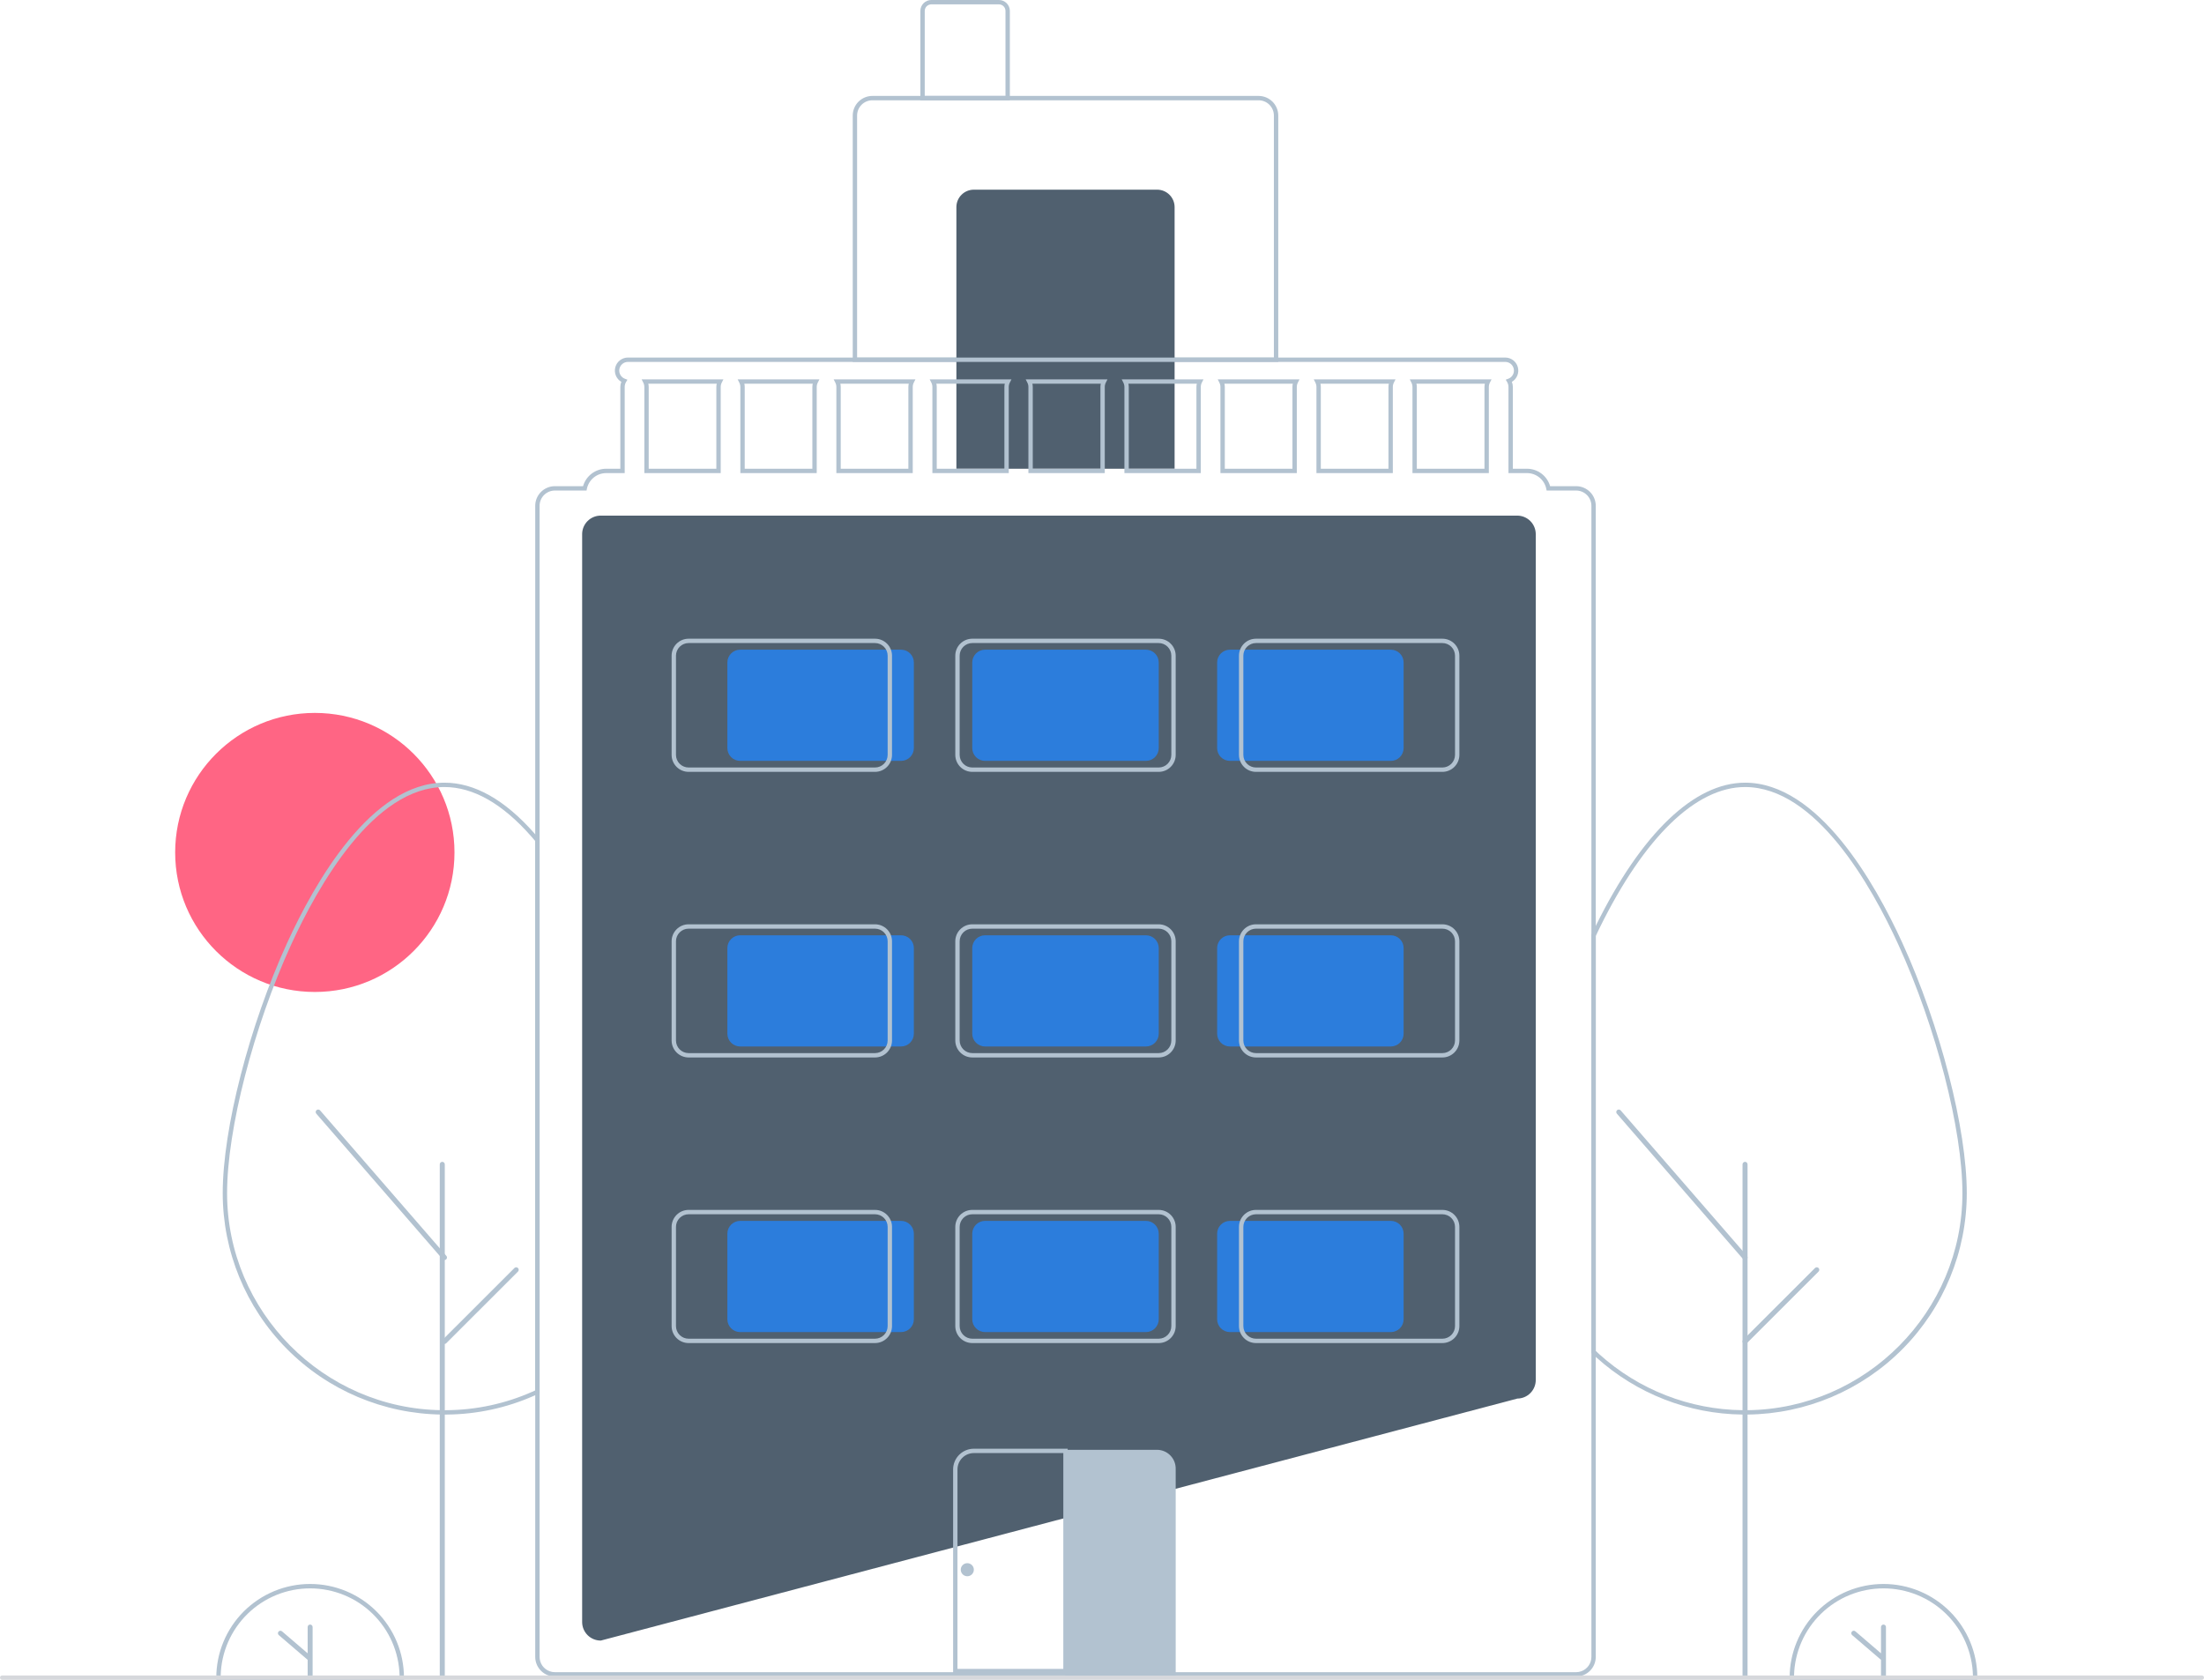 <svg width="505" height="385" viewBox="0 0 505 385" fill="none" xmlns="http://www.w3.org/2000/svg">
<g clip-path="url(#clip0_4875_126294)">
<path d="M72.136 227.334C89.809 227.334 104.136 213.017 104.136 195.357C104.136 177.697 89.809 163.38 72.136 163.38C54.463 163.38 40.136 177.697 40.136 195.357C40.136 213.017 54.463 227.334 72.136 227.334Z" fill="#FF6584"/>
<path d="M137.668 375.975H137.636C136.509 375.974 135.429 375.526 134.632 374.73C133.835 373.933 133.387 372.854 133.386 371.728V122.41C133.387 121.285 133.835 120.205 134.632 119.409C135.429 118.613 136.509 118.165 137.636 118.164H347.636C348.763 118.165 349.843 118.613 350.64 119.409C351.436 120.205 351.885 121.285 351.886 122.41V316.269C351.885 317.389 351.441 318.463 350.651 319.259C349.862 320.054 348.79 320.505 347.669 320.515L137.668 375.975Z" fill="#50606F"/>
<path d="M292.886 82.939H195.386V26.481C195.387 25.288 195.862 24.145 196.705 23.302C197.549 22.459 198.693 21.985 199.886 21.984H288.386C289.579 21.985 290.723 22.459 291.566 23.302C292.41 24.145 292.885 25.288 292.886 26.481V82.939ZM196.386 81.94H291.886V26.481C291.885 25.553 291.516 24.664 290.86 24.009C290.203 23.353 289.314 22.984 288.386 22.983H199.886C198.958 22.984 198.068 23.353 197.412 24.009C196.756 24.664 196.387 25.553 196.386 26.481V81.94Z" fill="#B2C2D0"/>
<path d="M223.136 43.468H265.136C266.197 43.468 267.214 43.889 267.964 44.639C268.714 45.389 269.136 46.405 269.136 47.465V107.421H219.136V47.465C219.136 46.405 219.557 45.389 220.307 44.639C221.058 43.889 222.075 43.468 223.136 43.468Z" fill="#50606F"/>
<path d="M231.386 22.983H210.886V2.498C210.887 1.836 211.15 1.201 211.619 0.733C212.088 0.264 212.723 0.001 213.386 0H228.886C229.549 0.001 230.184 0.264 230.653 0.733C231.121 1.201 231.385 1.836 231.386 2.498V22.983ZM211.886 21.984H230.386V2.498C230.385 2.101 230.227 1.72 229.946 1.439C229.665 1.158 229.284 1 228.886 0.999H213.386C212.988 1 212.607 1.158 212.326 1.439C212.044 1.72 211.886 2.101 211.886 2.498V21.984Z" fill="#B2C2D0"/>
<path d="M399.841 324.183C399.642 324.183 399.448 324.183 399.248 324.177C386.879 324.041 374.985 319.395 365.801 311.114C365.461 310.805 365.125 310.492 364.791 310.175L364.636 310.027V214.271L364.684 214.17C365.015 213.469 365.35 212.778 365.686 212.086C376.086 190.987 388.216 179.369 399.841 179.369C416.606 179.369 429.608 202.349 435.866 216.047C444.568 235.095 450.646 258.698 450.646 273.445C450.642 286.805 445.366 299.624 435.964 309.122C426.561 318.62 413.79 324.029 400.421 324.178C400.235 324.183 400.035 324.183 399.841 324.183ZM365.636 309.599C365.913 309.86 366.193 310.118 366.472 310.373C375.477 318.492 387.139 323.046 399.266 323.178C399.469 323.183 399.66 323.178 399.854 323.183C400.036 323.183 400.222 323.183 400.403 323.179C427.559 322.878 449.646 300.567 449.646 273.445C449.646 258.826 443.605 235.393 434.956 216.462C428.798 202.982 416.047 180.368 399.841 180.368C388.617 180.368 376.806 191.788 366.584 212.525C366.268 213.177 365.95 213.832 365.636 214.495L365.636 309.599Z" fill="#B2C2D0"/>
<path d="M399.839 384.763C399.686 384.763 399.54 384.702 399.432 384.594C399.324 384.486 399.263 384.34 399.263 384.188V266.839C399.263 266.764 399.277 266.689 399.306 266.618C399.335 266.548 399.377 266.485 399.431 266.431C399.484 266.377 399.548 266.334 399.618 266.305C399.688 266.276 399.763 266.261 399.839 266.261C399.914 266.261 399.989 266.276 400.059 266.305C400.129 266.334 400.193 266.377 400.246 266.431C400.3 266.485 400.342 266.548 400.371 266.618C400.4 266.689 400.414 266.764 400.414 266.839V384.188C400.414 384.34 400.353 384.486 400.245 384.594C400.137 384.702 399.991 384.763 399.839 384.763Z" fill="#B2C2D0"/>
<path d="M101.338 384.763C101.186 384.763 101.04 384.702 100.932 384.594C100.824 384.486 100.763 384.34 100.763 384.188V266.839C100.763 266.764 100.777 266.689 100.806 266.618C100.835 266.548 100.877 266.485 100.93 266.431C100.984 266.377 101.048 266.334 101.118 266.305C101.188 266.276 101.263 266.261 101.338 266.261C101.414 266.261 101.489 266.276 101.559 266.305C101.629 266.334 101.693 266.377 101.746 266.431C101.8 266.485 101.842 266.548 101.871 266.618C101.9 266.689 101.914 266.764 101.914 266.839V384.188C101.914 384.34 101.853 384.486 101.745 384.594C101.637 384.702 101.491 384.763 101.338 384.763Z" fill="#B2C2D0"/>
<path d="M399.839 288.764C399.756 288.764 399.675 288.747 399.6 288.712C399.525 288.678 399.458 288.628 399.404 288.566L370.472 255.225C370.372 255.11 370.323 254.96 370.334 254.808C370.345 254.656 370.415 254.515 370.531 254.415C370.646 254.315 370.796 254.265 370.948 254.276C371.1 254.286 371.241 254.357 371.341 254.472L400.273 287.812C400.345 287.896 400.392 287.998 400.408 288.107C400.424 288.216 400.408 288.327 400.362 288.428C400.316 288.528 400.242 288.613 400.15 288.673C400.057 288.732 399.949 288.764 399.839 288.764Z" fill="#B2C2D0"/>
<path d="M399.839 308.006C399.725 308.006 399.614 307.972 399.519 307.909C399.424 307.845 399.351 307.756 399.307 307.651C399.264 307.546 399.252 307.43 399.274 307.319C399.297 307.207 399.351 307.105 399.432 307.024L415.871 290.596C415.979 290.489 416.125 290.429 416.278 290.429C416.43 290.429 416.576 290.49 416.684 290.598C416.791 290.705 416.852 290.851 416.852 291.003C416.852 291.155 416.792 291.301 416.685 291.409L400.245 307.837C400.192 307.891 400.129 307.933 400.059 307.962C399.989 307.991 399.914 308.006 399.839 308.006Z" fill="#B2C2D0"/>
<path d="M453.062 385H410.059V384.5C410.058 381.678 410.613 378.883 411.693 376.275C412.773 373.667 414.357 371.297 416.353 369.301C418.35 367.305 420.721 365.721 423.33 364.641C425.939 363.56 428.736 363.004 431.561 363.004C434.385 363.004 437.182 363.56 439.791 364.641C442.401 365.721 444.771 367.305 446.768 369.301C448.765 371.297 450.348 373.667 451.428 376.275C452.508 378.883 453.063 381.678 453.062 384.5L453.062 385ZM411.065 384.001H452.056C451.926 378.655 449.709 373.573 445.88 369.839C442.05 366.104 436.911 364.014 431.561 364.014C426.21 364.014 421.071 366.104 417.242 369.839C413.413 373.573 411.196 378.655 411.065 384.001Z" fill="#B2C2D0"/>
<path d="M431.561 372.306C431.41 372.306 431.266 372.365 431.159 372.472C431.053 372.578 430.993 372.722 430.993 372.873V378.898L425.119 373.86C425.063 373.812 424.997 373.775 424.926 373.751C424.855 373.728 424.78 373.719 424.706 373.724C424.632 373.73 424.559 373.75 424.492 373.784C424.426 373.817 424.366 373.864 424.318 373.92C424.269 373.977 424.232 374.043 424.209 374.114C424.186 374.184 424.177 374.259 424.182 374.334C424.188 374.408 424.209 374.481 424.242 374.547C424.276 374.614 424.323 374.673 424.38 374.721L430.993 380.393V383.933C430.993 384.008 431.007 384.082 431.036 384.151C431.064 384.22 431.106 384.282 431.159 384.335C431.211 384.388 431.274 384.43 431.343 384.459C431.412 384.487 431.486 384.502 431.561 384.502C431.635 384.502 431.709 384.487 431.778 384.459C431.847 384.43 431.91 384.388 431.963 384.335C432.015 384.282 432.057 384.22 432.086 384.151C432.114 384.082 432.129 384.008 432.128 383.933V372.873C432.128 372.722 432.068 372.578 431.962 372.472C431.856 372.365 431.711 372.306 431.561 372.306Z" fill="#B2C2D0"/>
<path d="M92.562 385H49.559V384.5C49.558 381.678 50.113 378.883 51.193 376.275C52.273 373.667 53.857 371.297 55.853 369.301C57.85 367.305 60.221 365.721 62.83 364.641C65.439 363.56 68.236 363.004 71.061 363.004C73.885 363.004 76.682 363.56 79.291 364.641C81.901 365.721 84.271 367.305 86.268 369.301C88.265 371.297 89.848 373.667 90.928 376.275C92.008 378.883 92.563 381.678 92.562 384.5L92.562 385ZM50.566 384.001H91.556C91.426 378.655 89.209 373.573 85.38 369.839C81.55 366.104 76.412 364.014 71.061 364.014C65.71 364.014 60.571 366.104 56.742 369.839C52.913 373.573 50.696 378.655 50.566 384.001Z" fill="#B2C2D0"/>
<path d="M71.061 372.306C70.91 372.306 70.766 372.365 70.659 372.472C70.553 372.578 70.493 372.722 70.493 372.873V378.898L64.619 373.86C64.563 373.812 64.497 373.775 64.426 373.751C64.355 373.728 64.281 373.719 64.206 373.724C64.132 373.73 64.059 373.75 63.992 373.784C63.926 373.817 63.866 373.864 63.818 373.92C63.769 373.977 63.732 374.043 63.709 374.114C63.686 374.184 63.677 374.259 63.682 374.334C63.688 374.408 63.709 374.481 63.742 374.547C63.776 374.614 63.823 374.673 63.88 374.721L70.493 380.393V383.933C70.493 384.008 70.507 384.082 70.536 384.151C70.564 384.22 70.606 384.282 70.659 384.335C70.711 384.388 70.774 384.43 70.843 384.459C70.912 384.487 70.986 384.502 71.061 384.502C71.135 384.502 71.209 384.487 71.278 384.459C71.347 384.43 71.41 384.388 71.463 384.335C71.515 384.282 71.557 384.22 71.585 384.151C71.614 384.082 71.629 384.008 71.628 383.933V372.873C71.628 372.722 71.568 372.578 71.462 372.472C71.356 372.365 71.211 372.306 71.061 372.306Z" fill="#B2C2D0"/>
<path d="M101.841 324.183C101.642 324.183 101.448 324.183 101.248 324.177C87.881 324.027 75.112 318.616 65.711 309.119C56.31 299.621 51.035 286.803 51.031 273.445C51.031 258.697 57.109 235.094 65.812 216.047C72.07 202.349 85.073 179.369 101.841 179.369C108.748 179.369 115.702 183.302 122.512 191.061C122.849 191.443 123.188 191.837 123.521 192.241L123.636 192.379V319.28L123.354 319.416C123.017 319.579 122.676 319.732 122.335 319.88C116.06 322.654 109.283 324.117 102.421 324.178C102.235 324.183 102.035 324.183 101.841 324.183ZM101.841 180.368C85.632 180.368 72.88 202.982 66.721 216.462C58.072 235.393 52.031 258.825 52.031 273.445C52.031 300.562 74.118 322.873 101.266 323.178C101.469 323.184 101.657 323.185 101.854 323.183C102.036 323.183 102.222 323.183 102.403 323.179C109.133 323.12 115.779 321.686 121.934 318.964C122.17 318.862 122.404 318.758 122.636 318.65V192.739C122.346 192.392 122.054 192.052 121.761 191.72C115.149 184.187 108.447 180.368 101.841 180.368Z" fill="#B2C2D0"/>
<path d="M101.839 288.764C101.756 288.764 101.675 288.747 101.6 288.712C101.525 288.678 101.458 288.628 101.404 288.566L72.472 255.225C72.372 255.11 72.323 254.96 72.334 254.808C72.344 254.656 72.415 254.515 72.53 254.415C72.646 254.315 72.796 254.265 72.948 254.276C73.1 254.286 73.241 254.357 73.341 254.472L102.273 287.812C102.345 287.896 102.392 287.998 102.408 288.107C102.424 288.216 102.408 288.327 102.362 288.428C102.316 288.528 102.242 288.613 102.15 288.673C102.057 288.732 101.949 288.764 101.839 288.764Z" fill="#B2C2D0"/>
<path d="M101.838 308.006C101.725 308.006 101.614 307.972 101.519 307.909C101.424 307.845 101.351 307.756 101.307 307.651C101.264 307.546 101.252 307.43 101.274 307.319C101.297 307.207 101.351 307.105 101.432 307.024L117.871 290.596C117.979 290.489 118.125 290.429 118.278 290.429C118.43 290.429 118.576 290.49 118.684 290.598C118.791 290.705 118.852 290.851 118.852 291.003C118.852 291.155 118.792 291.301 118.685 291.409L102.245 307.837C102.192 307.891 102.128 307.933 102.059 307.962C101.989 307.991 101.914 308.006 101.838 308.006Z" fill="#B2C2D0"/>
<path d="M147.016 86.936L147.386 87.666C147.55 87.981 147.636 88.33 147.636 88.685V108.421H165.136V88.685C165.136 88.33 165.222 87.981 165.386 87.666L165.756 86.936H147.016ZM164.136 88.685V107.421H148.636V88.685C148.636 88.433 148.606 88.181 148.546 87.936H164.226C164.166 88.181 164.136 88.433 164.136 88.685ZM169.016 86.936L169.386 87.666C169.55 87.981 169.636 88.33 169.636 88.685V108.421H187.136V88.685C187.136 88.33 187.222 87.981 187.386 87.666L187.756 86.936H169.016ZM186.136 88.685V107.421H170.636V88.685C170.636 88.433 170.606 88.181 170.546 87.936H186.226C186.166 88.181 186.136 88.433 186.136 88.685ZM191.016 86.936L191.386 87.666C191.55 87.981 191.636 88.33 191.636 88.685V108.421H209.136V88.685C209.136 88.33 209.222 87.981 209.386 87.666L209.756 86.936H191.016ZM208.136 88.685V107.421H192.636V88.685C192.636 88.433 192.606 88.181 192.546 87.936H208.226C208.166 88.181 208.136 88.433 208.136 88.685ZM213.016 86.936L213.386 87.666C213.55 87.981 213.636 88.33 213.636 88.685V108.421H231.136V88.685C231.136 88.33 231.222 87.981 231.386 87.666L231.756 86.936H213.016ZM230.136 88.685V107.421H214.636V88.685C214.636 88.433 214.606 88.181 214.546 87.936H230.226C230.166 88.181 230.136 88.433 230.136 88.685ZM235.016 86.936L235.386 87.666C235.55 87.981 235.636 88.33 235.636 88.685V108.421H253.136V88.685C253.136 88.33 253.222 87.981 253.386 87.666L253.756 86.936H235.016ZM252.136 88.685V107.421H236.636V88.685C236.636 88.433 236.606 88.181 236.546 87.936H252.226C252.166 88.181 252.136 88.433 252.136 88.685ZM257.016 86.936L257.386 87.666C257.55 87.981 257.636 88.33 257.636 88.685V108.421H275.136V88.685C275.136 88.33 275.222 87.981 275.386 87.666L275.756 86.936H257.016ZM274.136 88.685V107.421H258.636V88.685C258.636 88.433 258.606 88.181 258.546 87.936H274.226C274.166 88.181 274.136 88.433 274.136 88.685ZM279.016 86.936L279.386 87.666C279.55 87.981 279.636 88.33 279.636 88.685V108.421H297.136V88.685C297.136 88.33 297.222 87.981 297.386 87.666L297.756 86.936H279.016ZM296.136 88.685V107.421H280.636V88.685C280.636 88.433 280.606 88.181 280.546 87.936H296.226C296.166 88.181 296.136 88.433 296.136 88.685ZM301.016 86.936L301.386 87.666C301.55 87.981 301.636 88.33 301.636 88.685V108.421H319.136V88.685C319.136 88.33 319.222 87.981 319.386 87.666L319.756 86.936H301.016ZM318.136 88.685V107.421H302.636V88.685C302.636 88.433 302.606 88.181 302.546 87.936H318.226C318.166 88.181 318.136 88.433 318.136 88.685ZM323.016 86.936L323.386 87.666C323.55 87.981 323.636 88.33 323.636 88.685V108.421H341.136V88.685C341.136 88.33 341.222 87.981 341.386 87.666L341.756 86.936H323.016ZM340.136 88.685V107.421H324.636V88.685C324.636 88.433 324.606 88.181 324.546 87.936H340.226C340.166 88.181 340.136 88.433 340.136 88.685ZM323.016 86.936L323.386 87.666C323.55 87.981 323.636 88.33 323.636 88.685V108.421H341.136V88.685C341.136 88.33 341.222 87.981 341.386 87.666L341.756 86.936H323.016ZM340.136 88.685V107.421H324.636V88.685C324.636 88.433 324.606 88.181 324.546 87.936H340.226C340.166 88.181 340.136 88.433 340.136 88.685ZM301.016 86.936L301.386 87.666C301.55 87.981 301.636 88.33 301.636 88.685V108.421H319.136V88.685C319.136 88.33 319.222 87.981 319.386 87.666L319.756 86.936H301.016ZM318.136 88.685V107.421H302.636V88.685C302.636 88.433 302.606 88.181 302.546 87.936H318.226C318.166 88.181 318.136 88.433 318.136 88.685ZM279.016 86.936L279.386 87.666C279.55 87.981 279.636 88.33 279.636 88.685V108.421H297.136V88.685C297.136 88.33 297.222 87.981 297.386 87.666L297.756 86.936H279.016ZM296.136 88.685V107.421H280.636V88.685C280.636 88.433 280.606 88.181 280.546 87.936H296.226C296.166 88.181 296.136 88.433 296.136 88.685ZM257.016 86.936L257.386 87.666C257.55 87.981 257.636 88.33 257.636 88.685V108.421H275.136V88.685C275.136 88.33 275.222 87.981 275.386 87.666L275.756 86.936H257.016ZM274.136 88.685V107.421H258.636V88.685C258.636 88.433 258.606 88.181 258.546 87.936H274.226C274.166 88.181 274.136 88.433 274.136 88.685ZM235.016 86.936L235.386 87.666C235.55 87.981 235.636 88.33 235.636 88.685V108.421H253.136V88.685C253.136 88.33 253.222 87.981 253.386 87.666L253.756 86.936H235.016ZM252.136 88.685V107.421H236.636V88.685C236.636 88.433 236.606 88.181 236.546 87.936H252.226C252.166 88.181 252.136 88.433 252.136 88.685ZM213.016 86.936L213.386 87.666C213.55 87.981 213.636 88.33 213.636 88.685V108.421H231.136V88.685C231.136 88.33 231.222 87.981 231.386 87.666L231.756 86.936H213.016ZM230.136 88.685V107.421H214.636V88.685C214.636 88.433 214.606 88.181 214.546 87.936H230.226C230.166 88.181 230.136 88.433 230.136 88.685ZM191.016 86.936L191.386 87.666C191.55 87.981 191.636 88.33 191.636 88.685V108.421H209.136V88.685C209.136 88.33 209.222 87.981 209.386 87.666L209.756 86.936H191.016ZM208.136 88.685V107.421H192.636V88.685C192.636 88.433 192.606 88.181 192.546 87.936H208.226C208.166 88.181 208.136 88.433 208.136 88.685ZM169.016 86.936L169.386 87.666C169.55 87.981 169.636 88.33 169.636 88.685V108.421H187.136V88.685C187.136 88.33 187.222 87.981 187.386 87.666L187.756 86.936H169.016ZM186.136 88.685V107.421H170.636V88.685C170.636 88.433 170.606 88.181 170.546 87.936H186.226C186.166 88.181 186.136 88.433 186.136 88.685ZM147.016 86.936L147.386 87.666C147.55 87.981 147.636 88.33 147.636 88.685V108.421H165.136V88.685C165.136 88.33 165.222 87.981 165.386 87.666L165.756 86.936H147.016ZM164.136 88.685V107.421H148.636V88.685C148.636 88.433 148.606 88.181 148.546 87.936H164.226C164.166 88.181 164.136 88.433 164.136 88.685ZM323.016 86.936L323.386 87.666C323.55 87.981 323.636 88.33 323.636 88.685V108.421H341.136V88.685C341.136 88.33 341.222 87.981 341.386 87.666L341.756 86.936H323.016ZM340.136 88.685V107.421H324.636V88.685C324.636 88.433 324.606 88.181 324.546 87.936H340.226C340.166 88.181 340.136 88.433 340.136 88.685ZM301.016 86.936L301.386 87.666C301.55 87.981 301.636 88.33 301.636 88.685V108.421H319.136V88.685C319.136 88.33 319.222 87.981 319.386 87.666L319.756 86.936H301.016ZM318.136 88.685V107.421H302.636V88.685C302.636 88.433 302.606 88.181 302.546 87.936H318.226C318.166 88.181 318.136 88.433 318.136 88.685ZM279.016 86.936L279.386 87.666C279.55 87.981 279.636 88.33 279.636 88.685V108.421H297.136V88.685C297.136 88.33 297.222 87.981 297.386 87.666L297.756 86.936H279.016ZM296.136 88.685V107.421H280.636V88.685C280.636 88.433 280.606 88.181 280.546 87.936H296.226C296.166 88.181 296.136 88.433 296.136 88.685ZM257.016 86.936L257.386 87.666C257.55 87.981 257.636 88.33 257.636 88.685V108.421H275.136V88.685C275.136 88.33 275.222 87.981 275.386 87.666L275.756 86.936H257.016ZM274.136 88.685V107.421H258.636V88.685C258.636 88.433 258.606 88.181 258.546 87.936H274.226C274.166 88.181 274.136 88.433 274.136 88.685ZM235.016 86.936L235.386 87.666C235.55 87.981 235.636 88.33 235.636 88.685V108.421H253.136V88.685C253.136 88.33 253.222 87.981 253.386 87.666L253.756 86.936H235.016ZM252.136 88.685V107.421H236.636V88.685C236.636 88.433 236.606 88.181 236.546 87.936H252.226C252.166 88.181 252.136 88.433 252.136 88.685ZM213.016 86.936L213.386 87.666C213.55 87.981 213.636 88.33 213.636 88.685V108.421H231.136V88.685C231.136 88.33 231.222 87.981 231.386 87.666L231.756 86.936H213.016ZM230.136 88.685V107.421H214.636V88.685C214.636 88.433 214.606 88.181 214.546 87.936H230.226C230.166 88.181 230.136 88.433 230.136 88.685ZM191.016 86.936L191.386 87.666C191.55 87.981 191.636 88.33 191.636 88.685V108.421H209.136V88.685C209.136 88.33 209.222 87.981 209.386 87.666L209.756 86.936H191.016ZM208.136 88.685V107.421H192.636V88.685C192.636 88.433 192.606 88.181 192.546 87.936H208.226C208.166 88.181 208.136 88.433 208.136 88.685ZM169.016 86.936L169.386 87.666C169.55 87.981 169.636 88.33 169.636 88.685V108.421H187.136V88.685C187.136 88.33 187.222 87.981 187.386 87.666L187.756 86.936H169.016ZM186.136 88.685V107.421H170.636V88.685C170.636 88.433 170.606 88.181 170.546 87.936H186.226C186.166 88.181 186.136 88.433 186.136 88.685ZM147.016 86.936L147.386 87.666C147.55 87.981 147.636 88.33 147.636 88.685V108.421H165.136V88.685C165.136 88.33 165.222 87.981 165.386 87.666L165.756 86.936H147.016ZM164.136 88.685V107.421H148.636V88.685C148.636 88.433 148.606 88.181 148.546 87.936H164.226C164.166 88.181 164.136 88.433 164.136 88.685ZM323.016 86.936L323.386 87.666C323.55 87.981 323.636 88.33 323.636 88.685V108.421H341.136V88.685C341.136 88.33 341.222 87.981 341.386 87.666L341.756 86.936H323.016ZM340.136 88.685V107.421H324.636V88.685C324.636 88.433 324.606 88.181 324.546 87.936H340.226C340.166 88.181 340.136 88.433 340.136 88.685ZM301.016 86.936L301.386 87.666C301.55 87.981 301.636 88.33 301.636 88.685V108.421H319.136V88.685C319.136 88.33 319.222 87.981 319.386 87.666L319.756 86.936H301.016ZM318.136 88.685V107.421H302.636V88.685C302.636 88.433 302.606 88.181 302.546 87.936H318.226C318.166 88.181 318.136 88.433 318.136 88.685ZM279.016 86.936L279.386 87.666C279.55 87.981 279.636 88.33 279.636 88.685V108.421H297.136V88.685C297.136 88.33 297.222 87.981 297.386 87.666L297.756 86.936H279.016ZM296.136 88.685V107.421H280.636V88.685C280.636 88.433 280.606 88.181 280.546 87.936H296.226C296.166 88.181 296.136 88.433 296.136 88.685ZM257.016 86.936L257.386 87.666C257.55 87.981 257.636 88.33 257.636 88.685V108.421H275.136V88.685C275.136 88.33 275.222 87.981 275.386 87.666L275.756 86.936H257.016ZM274.136 88.685V107.421H258.636V88.685C258.636 88.433 258.606 88.181 258.546 87.936H274.226C274.166 88.181 274.136 88.433 274.136 88.685ZM235.016 86.936L235.386 87.666C235.55 87.981 235.636 88.33 235.636 88.685V108.421H253.136V88.685C253.136 88.33 253.222 87.981 253.386 87.666L253.756 86.936H235.016ZM252.136 88.685V107.421H236.636V88.685C236.636 88.433 236.606 88.181 236.546 87.936H252.226C252.166 88.181 252.136 88.433 252.136 88.685ZM213.016 86.936L213.386 87.666C213.55 87.981 213.636 88.33 213.636 88.685V108.421H231.136V88.685C231.136 88.33 231.222 87.981 231.386 87.666L231.756 86.936H213.016ZM230.136 88.685V107.421H214.636V88.685C214.636 88.433 214.606 88.181 214.546 87.936H230.226C230.166 88.181 230.136 88.433 230.136 88.685ZM191.016 86.936L191.386 87.666C191.55 87.981 191.636 88.33 191.636 88.685V108.421H209.136V88.685C209.136 88.33 209.222 87.981 209.386 87.666L209.756 86.936H191.016ZM208.136 88.685V107.421H192.636V88.685C192.636 88.433 192.606 88.181 192.546 87.936H208.226C208.166 88.181 208.136 88.433 208.136 88.685ZM169.016 86.936L169.386 87.666C169.55 87.981 169.636 88.33 169.636 88.685V108.421H187.136V88.685C187.136 88.33 187.222 87.981 187.386 87.666L187.756 86.936H169.016ZM186.136 88.685V107.421H170.636V88.685C170.636 88.433 170.606 88.181 170.546 87.936H186.226C186.166 88.181 186.136 88.433 186.136 88.685ZM147.016 86.936L147.386 87.666C147.55 87.981 147.636 88.33 147.636 88.685V108.421H165.136V88.685C165.136 88.33 165.222 87.981 165.386 87.666L165.756 86.936H147.016ZM164.136 88.685V107.421H148.636V88.685C148.636 88.433 148.606 88.181 148.546 87.936H164.226C164.166 88.181 164.136 88.433 164.136 88.685ZM323.016 86.936L323.386 87.666C323.55 87.981 323.636 88.33 323.636 88.685V108.421H341.136V88.685C341.136 88.33 341.222 87.981 341.386 87.666L341.756 86.936H323.016ZM340.136 88.685V107.421H324.636V88.685C324.636 88.433 324.606 88.181 324.546 87.936H340.226C340.166 88.181 340.136 88.433 340.136 88.685ZM301.016 86.936L301.386 87.666C301.55 87.981 301.636 88.33 301.636 88.685V108.421H319.136V88.685C319.136 88.33 319.222 87.981 319.386 87.666L319.756 86.936H301.016ZM318.136 88.685V107.421H302.636V88.685C302.636 88.433 302.606 88.181 302.546 87.936H318.226C318.166 88.181 318.136 88.433 318.136 88.685ZM279.016 86.936L279.386 87.666C279.55 87.981 279.636 88.33 279.636 88.685V108.421H297.136V88.685C297.136 88.33 297.222 87.981 297.386 87.666L297.756 86.936H279.016ZM296.136 88.685V107.421H280.636V88.685C280.636 88.433 280.606 88.181 280.546 87.936H296.226C296.166 88.181 296.136 88.433 296.136 88.685ZM257.016 86.936L257.386 87.666C257.55 87.981 257.636 88.33 257.636 88.685V108.421H275.136V88.685C275.136 88.33 275.222 87.981 275.386 87.666L275.756 86.936H257.016ZM274.136 88.685V107.421H258.636V88.685C258.636 88.433 258.606 88.181 258.546 87.936H274.226C274.166 88.181 274.136 88.433 274.136 88.685ZM235.016 86.936L235.386 87.666C235.55 87.981 235.636 88.33 235.636 88.685V108.421H253.136V88.685C253.136 88.33 253.222 87.981 253.386 87.666L253.756 86.936H235.016ZM252.136 88.685V107.421H236.636V88.685C236.636 88.433 236.606 88.181 236.546 87.936H252.226C252.166 88.181 252.136 88.433 252.136 88.685ZM213.016 86.936L213.386 87.666C213.55 87.981 213.636 88.33 213.636 88.685V108.421H231.136V88.685C231.136 88.33 231.222 87.981 231.386 87.666L231.756 86.936H213.016ZM230.136 88.685V107.421H214.636V88.685C214.636 88.433 214.606 88.181 214.546 87.936H230.226C230.166 88.181 230.136 88.433 230.136 88.685ZM191.016 86.936L191.386 87.666C191.55 87.981 191.636 88.33 191.636 88.685V108.421H209.136V88.685C209.136 88.33 209.222 87.981 209.386 87.666L209.756 86.936H191.016ZM208.136 88.685V107.421H192.636V88.685C192.636 88.433 192.606 88.181 192.546 87.936H208.226C208.166 88.181 208.136 88.433 208.136 88.685ZM169.016 86.936L169.386 87.666C169.55 87.981 169.636 88.33 169.636 88.685V108.421H187.136V88.685C187.136 88.33 187.222 87.981 187.386 87.666L187.756 86.936H169.016ZM186.136 88.685V107.421H170.636V88.685C170.636 88.433 170.606 88.181 170.546 87.936H186.226C186.166 88.181 186.136 88.433 186.136 88.685ZM147.016 86.936L147.386 87.666C147.55 87.981 147.636 88.33 147.636 88.685V108.421H165.136V88.685C165.136 88.33 165.222 87.981 165.386 87.666L165.756 86.936H147.016ZM164.136 88.685V107.421H148.636V88.685C148.636 88.433 148.606 88.181 148.546 87.936H164.226C164.166 88.181 164.136 88.433 164.136 88.685ZM323.016 86.936L323.386 87.666C323.55 87.981 323.636 88.33 323.636 88.685V108.421H341.136V88.685C341.136 88.33 341.222 87.981 341.386 87.666L341.756 86.936H323.016ZM340.136 88.685V107.421H324.636V88.685C324.636 88.433 324.606 88.181 324.546 87.936H340.226C340.166 88.181 340.136 88.433 340.136 88.685ZM301.386 87.666C301.55 87.981 301.636 88.33 301.636 88.685V108.421H319.136V88.685C319.136 88.33 319.222 87.981 319.386 87.666L319.756 86.936H301.016L301.386 87.666ZM318.226 87.936C318.166 88.181 318.136 88.433 318.136 88.685V107.421H302.636V88.685C302.636 88.433 302.606 88.181 302.546 87.936H318.226ZM279.386 87.666C279.55 87.981 279.636 88.33 279.636 88.685V108.421H297.136V88.685C297.136 88.33 297.222 87.981 297.386 87.666L297.756 86.936H279.016L279.386 87.666ZM296.226 87.936C296.166 88.181 296.136 88.433 296.136 88.685V107.421H280.636V88.685C280.636 88.433 280.606 88.181 280.546 87.936H296.226ZM257.386 87.666C257.55 87.981 257.636 88.33 257.636 88.685V108.421H275.136V88.685C275.136 88.33 275.222 87.981 275.386 87.666L275.756 86.936H257.016L257.386 87.666ZM274.226 87.936C274.166 88.181 274.136 88.433 274.136 88.685V107.421H258.636V88.685C258.636 88.433 258.606 88.181 258.546 87.936H274.226ZM235.386 87.666C235.55 87.981 235.636 88.33 235.636 88.685V108.421H253.136V88.685C253.136 88.33 253.222 87.981 253.386 87.666L253.756 86.936H235.016L235.386 87.666ZM252.226 87.936C252.166 88.181 252.136 88.433 252.136 88.685V107.421H236.636V88.685C236.636 88.433 236.606 88.181 236.546 87.936H252.226ZM213.386 87.666C213.55 87.981 213.636 88.33 213.636 88.685V108.421H231.136V88.685C231.136 88.33 231.222 87.981 231.386 87.666L231.756 86.936H213.016L213.386 87.666ZM230.226 87.936C230.166 88.181 230.136 88.433 230.136 88.685V107.421H214.636V88.685C214.636 88.433 214.606 88.181 214.546 87.936H230.226ZM191.386 87.666C191.55 87.981 191.636 88.33 191.636 88.685V108.421H209.136V88.685C209.136 88.33 209.222 87.981 209.386 87.666L209.756 86.936H191.016L191.386 87.666ZM208.226 87.936C208.166 88.181 208.136 88.433 208.136 88.685V107.421H192.636V88.685C192.636 88.433 192.606 88.181 192.546 87.936H208.226ZM169.386 87.666C169.55 87.981 169.636 88.33 169.636 88.685V108.421H187.136V88.685C187.136 88.33 187.222 87.981 187.386 87.666L187.756 86.936H169.016L169.386 87.666ZM186.226 87.936C186.166 88.181 186.136 88.433 186.136 88.685V107.421H170.636V88.685C170.636 88.433 170.606 88.181 170.546 87.936H186.226ZM147.386 87.666C147.55 87.981 147.636 88.33 147.636 88.685V108.421H165.136V88.685C165.136 88.33 165.222 87.981 165.386 87.666L165.756 86.936H147.016L147.386 87.666ZM164.226 87.936C164.166 88.181 164.136 88.433 164.136 88.685V107.421H148.636V88.685C148.636 88.433 148.606 88.181 148.546 87.936H164.226ZM323.386 87.666C323.55 87.981 323.636 88.33 323.636 88.685V108.421H341.136V88.685C341.136 88.33 341.222 87.981 341.386 87.666L341.756 86.936H323.016L323.386 87.666ZM340.226 87.936C340.166 88.181 340.136 88.433 340.136 88.685V107.421H324.636V88.685C324.636 88.433 324.606 88.181 324.546 87.936H340.226ZM301.386 87.666C301.55 87.981 301.636 88.33 301.636 88.685V108.421H319.136V88.685C319.136 88.33 319.222 87.981 319.386 87.666L319.756 86.936H301.016L301.386 87.666ZM318.226 87.936C318.166 88.181 318.136 88.433 318.136 88.685V107.421H302.636V88.685C302.636 88.433 302.606 88.181 302.546 87.936H318.226ZM279.386 87.666C279.55 87.981 279.636 88.33 279.636 88.685V108.421H297.136V88.685C297.136 88.33 297.222 87.981 297.386 87.666L297.756 86.936H279.016L279.386 87.666ZM296.226 87.936C296.166 88.181 296.136 88.433 296.136 88.685V107.421H280.636V88.685C280.636 88.433 280.606 88.181 280.546 87.936H296.226ZM257.386 87.666C257.55 87.981 257.636 88.33 257.636 88.685V108.421H275.136V88.685C275.136 88.33 275.222 87.981 275.386 87.666L275.756 86.936H257.016L257.386 87.666ZM274.226 87.936C274.166 88.181 274.136 88.433 274.136 88.685V107.421H258.636V88.685C258.636 88.433 258.606 88.181 258.546 87.936H274.226ZM235.386 87.666C235.55 87.981 235.636 88.33 235.636 88.685V108.421H253.136V88.685C253.136 88.33 253.222 87.981 253.386 87.666L253.756 86.936H235.016L235.386 87.666ZM252.226 87.936C252.166 88.181 252.136 88.433 252.136 88.685V107.421H236.636V88.685C236.636 88.433 236.606 88.181 236.546 87.936H252.226ZM213.386 87.666C213.55 87.981 213.636 88.33 213.636 88.685V108.421H231.136V88.685C231.136 88.33 231.222 87.981 231.386 87.666L231.756 86.936H213.016L213.386 87.666ZM230.226 87.936C230.166 88.181 230.136 88.433 230.136 88.685V107.421H214.636V88.685C214.636 88.433 214.606 88.181 214.546 87.936H230.226ZM191.386 87.666C191.55 87.981 191.636 88.33 191.636 88.685V108.421H209.136V88.685C209.136 88.33 209.222 87.981 209.386 87.666L209.756 86.936H191.016L191.386 87.666ZM208.226 87.936C208.166 88.181 208.136 88.433 208.136 88.685V107.421H192.636V88.685C192.636 88.433 192.606 88.181 192.546 87.936H208.226ZM169.386 87.666C169.55 87.981 169.636 88.33 169.636 88.685V108.421H187.136V88.685C187.136 88.33 187.222 87.981 187.386 87.666L187.756 86.936H169.016L169.386 87.666ZM186.226 87.936C186.166 88.181 186.136 88.433 186.136 88.685V107.421H170.636V88.685C170.636 88.433 170.606 88.181 170.546 87.936H186.226ZM147.386 87.666C147.55 87.981 147.636 88.33 147.636 88.685V108.421H165.136V88.685C165.136 88.33 165.222 87.981 165.386 87.666L165.756 86.936H147.016L147.386 87.666ZM164.226 87.936C164.166 88.181 164.136 88.433 164.136 88.685V107.421H148.636V88.685C148.636 88.433 148.606 88.181 148.546 87.936H164.226ZM361.136 111.418H355.176C354.847 110.269 354.153 109.258 353.199 108.537C352.245 107.816 351.082 107.424 349.886 107.421H346.636V88.685C346.637 88.283 346.561 87.884 346.411 87.511C346.977 87.177 347.418 86.667 347.666 86.058C347.913 85.45 347.953 84.777 347.78 84.143C347.606 83.509 347.229 82.95 346.706 82.552C346.183 82.154 345.543 81.939 344.886 81.94H143.886C143.228 81.939 142.589 82.154 142.066 82.552C141.543 82.95 141.165 83.509 140.992 84.143C140.819 84.776 140.859 85.45 141.106 86.058C141.353 86.667 141.794 87.177 142.361 87.511C142.211 87.884 142.135 88.283 142.136 88.685V107.421H138.886C137.69 107.424 136.527 107.816 135.572 108.537C134.618 109.258 133.925 110.269 133.596 111.418H127.136C125.943 111.42 124.799 111.895 123.956 112.737C123.112 113.58 122.638 114.723 122.636 115.915V379.722C122.638 380.914 123.113 382.056 123.957 382.899C124.8 383.742 125.943 384.216 127.136 384.219H361.136C362.329 384.217 363.472 383.743 364.316 382.9C365.159 382.057 365.634 380.914 365.636 379.722V115.915C365.634 114.723 365.159 113.58 364.316 112.737C363.472 111.895 362.329 111.42 361.136 111.418ZM364.636 379.722C364.635 380.436 364.416 381.133 364.007 381.719C363.599 382.304 363.021 382.751 362.351 383C361.963 383.147 361.551 383.222 361.136 383.219H127.136C126.721 383.222 126.309 383.147 125.921 383C125.251 382.751 124.673 382.304 124.264 381.719C123.856 381.133 123.637 380.436 123.636 379.722V115.915C123.637 114.988 124.006 114.099 124.662 113.443C125.318 112.787 126.208 112.419 127.136 112.418H134.396L134.476 112.018C134.686 111.004 135.239 110.092 136.042 109.437C136.845 108.782 137.849 108.423 138.886 108.421H143.136V88.685C143.136 88.278 143.247 87.879 143.456 87.531L143.766 87.016L143.201 86.806C142.759 86.647 142.388 86.336 142.153 85.93C141.918 85.523 141.835 85.047 141.916 84.585C141.998 84.123 142.241 83.704 142.601 83.403C142.961 83.102 143.416 82.938 143.886 82.939H344.886C345.355 82.938 345.811 83.102 346.171 83.403C346.531 83.704 346.773 84.123 346.855 84.585C346.937 85.047 346.853 85.523 346.618 85.93C346.383 86.336 346.012 86.647 345.571 86.806L345.006 87.016L345.316 87.531C345.525 87.879 345.636 88.278 345.636 88.685V108.421H349.886C350.922 108.423 351.927 108.782 352.73 109.437C353.533 110.092 354.086 111.004 354.296 112.018L354.376 112.418H361.136C362.064 112.419 362.953 112.787 363.61 113.443C364.266 114.099 364.635 114.988 364.636 115.915L364.636 379.722ZM147.016 86.936L147.386 87.666C147.55 87.981 147.636 88.33 147.636 88.685V108.421H165.136V88.685C165.136 88.33 165.222 87.981 165.386 87.666L165.756 86.936H147.016ZM164.136 88.685V107.421H148.636V88.685C148.636 88.433 148.606 88.181 148.546 87.936H164.226C164.166 88.181 164.136 88.433 164.136 88.685ZM169.016 86.936L169.386 87.666C169.55 87.981 169.636 88.33 169.636 88.685V108.421H187.136V88.685C187.136 88.33 187.222 87.981 187.386 87.666L187.756 86.936H169.016ZM186.136 88.685V107.421H170.636V88.685C170.636 88.433 170.606 88.181 170.546 87.936H186.226C186.166 88.181 186.136 88.433 186.136 88.685ZM191.016 86.936L191.386 87.666C191.55 87.981 191.636 88.33 191.636 88.685V108.421H209.136V88.685C209.136 88.33 209.222 87.981 209.386 87.666L209.756 86.936H191.016ZM208.136 88.685V107.421H192.636V88.685C192.636 88.433 192.606 88.181 192.546 87.936H208.226C208.166 88.181 208.136 88.433 208.136 88.685ZM213.016 86.936L213.386 87.666C213.55 87.981 213.636 88.33 213.636 88.685V108.421H231.136V88.685C231.136 88.33 231.222 87.981 231.386 87.666L231.756 86.936H213.016ZM230.136 88.685V107.421H214.636V88.685C214.636 88.433 214.606 88.181 214.546 87.936H230.226C230.166 88.181 230.136 88.433 230.136 88.685ZM235.016 86.936L235.386 87.666C235.55 87.981 235.636 88.33 235.636 88.685V108.421H253.136V88.685C253.136 88.33 253.222 87.981 253.386 87.666L253.756 86.936H235.016ZM252.136 88.685V107.421H236.636V88.685C236.636 88.433 236.606 88.181 236.546 87.936H252.226C252.166 88.181 252.136 88.433 252.136 88.685ZM257.016 86.936L257.386 87.666C257.55 87.981 257.636 88.33 257.636 88.685V108.421H275.136V88.685C275.136 88.33 275.222 87.981 275.386 87.666L275.756 86.936H257.016ZM274.136 88.685V107.421H258.636V88.685C258.636 88.433 258.606 88.181 258.546 87.936H274.226C274.166 88.181 274.136 88.433 274.136 88.685ZM279.016 86.936L279.386 87.666C279.55 87.981 279.636 88.33 279.636 88.685V108.421H297.136V88.685C297.136 88.33 297.222 87.981 297.386 87.666L297.756 86.936H279.016ZM296.136 88.685V107.421H280.636V88.685C280.636 88.433 280.606 88.181 280.546 87.936H296.226C296.166 88.181 296.136 88.433 296.136 88.685ZM301.016 86.936L301.386 87.666C301.55 87.981 301.636 88.33 301.636 88.685V108.421H319.136V88.685C319.136 88.33 319.222 87.981 319.386 87.666L319.756 86.936H301.016ZM318.136 88.685V107.421H302.636V88.685C302.636 88.433 302.606 88.181 302.546 87.936H318.226C318.166 88.181 318.136 88.433 318.136 88.685ZM323.016 86.936L323.386 87.666C323.55 87.981 323.636 88.33 323.636 88.685V108.421H341.136V88.685C341.136 88.33 341.222 87.981 341.386 87.666L341.756 86.936H323.016ZM340.136 88.685V107.421H324.636V88.685C324.636 88.433 324.606 88.181 324.546 87.936H340.226C340.166 88.181 340.136 88.433 340.136 88.685ZM147.016 86.936L147.386 87.666C147.55 87.981 147.636 88.33 147.636 88.685V108.421H165.136V88.685C165.136 88.33 165.222 87.981 165.386 87.666L165.756 86.936H147.016ZM164.136 88.685V107.421H148.636V88.685C148.636 88.433 148.606 88.181 148.546 87.936H164.226C164.166 88.181 164.136 88.433 164.136 88.685ZM169.016 86.936L169.386 87.666C169.55 87.981 169.636 88.33 169.636 88.685V108.421H187.136V88.685C187.136 88.33 187.222 87.981 187.386 87.666L187.756 86.936H169.016ZM186.136 88.685V107.421H170.636V88.685C170.636 88.433 170.606 88.181 170.546 87.936H186.226C186.166 88.181 186.136 88.433 186.136 88.685ZM191.016 86.936L191.386 87.666C191.55 87.981 191.636 88.33 191.636 88.685V108.421H209.136V88.685C209.136 88.33 209.222 87.981 209.386 87.666L209.756 86.936H191.016ZM208.136 88.685V107.421H192.636V88.685C192.636 88.433 192.606 88.181 192.546 87.936H208.226C208.166 88.181 208.136 88.433 208.136 88.685ZM213.016 86.936L213.386 87.666C213.55 87.981 213.636 88.33 213.636 88.685V108.421H231.136V88.685C231.136 88.33 231.222 87.981 231.386 87.666L231.756 86.936H213.016ZM230.136 88.685V107.421H214.636V88.685C214.636 88.433 214.606 88.181 214.546 87.936H230.226C230.166 88.181 230.136 88.433 230.136 88.685ZM235.016 86.936L235.386 87.666C235.55 87.981 235.636 88.33 235.636 88.685V108.421H253.136V88.685C253.136 88.33 253.222 87.981 253.386 87.666L253.756 86.936H235.016ZM252.136 88.685V107.421H236.636V88.685C236.636 88.433 236.606 88.181 236.546 87.936H252.226C252.166 88.181 252.136 88.433 252.136 88.685ZM257.016 86.936L257.386 87.666C257.55 87.981 257.636 88.33 257.636 88.685V108.421H275.136V88.685C275.136 88.33 275.222 87.981 275.386 87.666L275.756 86.936H257.016ZM274.136 88.685V107.421H258.636V88.685C258.636 88.433 258.606 88.181 258.546 87.936H274.226C274.166 88.181 274.136 88.433 274.136 88.685ZM279.016 86.936L279.386 87.666C279.55 87.981 279.636 88.33 279.636 88.685V108.421H297.136V88.685C297.136 88.33 297.222 87.981 297.386 87.666L297.756 86.936H279.016ZM296.136 88.685V107.421H280.636V88.685C280.636 88.433 280.606 88.181 280.546 87.936H296.226C296.166 88.181 296.136 88.433 296.136 88.685ZM301.016 86.936L301.386 87.666C301.55 87.981 301.636 88.33 301.636 88.685V108.421H319.136V88.685C319.136 88.33 319.222 87.981 319.386 87.666L319.756 86.936H301.016ZM318.136 88.685V107.421H302.636V88.685C302.636 88.433 302.606 88.181 302.546 87.936H318.226C318.166 88.181 318.136 88.433 318.136 88.685ZM323.016 86.936L323.386 87.666C323.55 87.981 323.636 88.33 323.636 88.685V108.421H341.136V88.685C341.136 88.33 341.222 87.981 341.386 87.666L341.756 86.936H323.016ZM340.136 88.685V107.421H324.636V88.685C324.636 88.433 324.606 88.181 324.546 87.936H340.226C340.166 88.181 340.136 88.433 340.136 88.685ZM147.016 86.936L147.386 87.666C147.55 87.981 147.636 88.33 147.636 88.685V108.421H165.136V88.685C165.136 88.33 165.222 87.981 165.386 87.666L165.756 86.936H147.016ZM164.136 88.685V107.421H148.636V88.685C148.636 88.433 148.606 88.181 148.546 87.936H164.226C164.166 88.181 164.136 88.433 164.136 88.685ZM169.016 86.936L169.386 87.666C169.55 87.981 169.636 88.33 169.636 88.685V108.421H187.136V88.685C187.136 88.33 187.222 87.981 187.386 87.666L187.756 86.936H169.016ZM186.136 88.685V107.421H170.636V88.685C170.636 88.433 170.606 88.181 170.546 87.936H186.226C186.166 88.181 186.136 88.433 186.136 88.685ZM191.016 86.936L191.386 87.666C191.55 87.981 191.636 88.33 191.636 88.685V108.421H209.136V88.685C209.136 88.33 209.222 87.981 209.386 87.666L209.756 86.936H191.016ZM208.136 88.685V107.421H192.636V88.685C192.636 88.433 192.606 88.181 192.546 87.936H208.226C208.166 88.181 208.136 88.433 208.136 88.685ZM213.016 86.936L213.386 87.666C213.55 87.981 213.636 88.33 213.636 88.685V108.421H231.136V88.685C231.136 88.33 231.222 87.981 231.386 87.666L231.756 86.936H213.016ZM230.136 88.685V107.421H214.636V88.685C214.636 88.433 214.606 88.181 214.546 87.936H230.226C230.166 88.181 230.136 88.433 230.136 88.685ZM235.016 86.936L235.386 87.666C235.55 87.981 235.636 88.33 235.636 88.685V108.421H253.136V88.685C253.136 88.33 253.222 87.981 253.386 87.666L253.756 86.936H235.016ZM252.136 88.685V107.421H236.636V88.685C236.636 88.433 236.606 88.181 236.546 87.936H252.226C252.166 88.181 252.136 88.433 252.136 88.685ZM257.016 86.936L257.386 87.666C257.55 87.981 257.636 88.33 257.636 88.685V108.421H275.136V88.685C275.136 88.33 275.222 87.981 275.386 87.666L275.756 86.936H257.016ZM274.136 88.685V107.421H258.636V88.685C258.636 88.433 258.606 88.181 258.546 87.936H274.226C274.166 88.181 274.136 88.433 274.136 88.685ZM279.016 86.936L279.386 87.666C279.55 87.981 279.636 88.33 279.636 88.685V108.421H297.136V88.685C297.136 88.33 297.222 87.981 297.386 87.666L297.756 86.936H279.016ZM296.136 88.685V107.421H280.636V88.685C280.636 88.433 280.606 88.181 280.546 87.936H296.226C296.166 88.181 296.136 88.433 296.136 88.685ZM301.016 86.936L301.386 87.666C301.55 87.981 301.636 88.33 301.636 88.685V108.421H319.136V88.685C319.136 88.33 319.222 87.981 319.386 87.666L319.756 86.936H301.016ZM318.136 88.685V107.421H302.636V88.685C302.636 88.433 302.606 88.181 302.546 87.936H318.226C318.166 88.181 318.136 88.433 318.136 88.685ZM323.016 86.936L323.386 87.666C323.55 87.981 323.636 88.33 323.636 88.685V108.421H341.136V88.685C341.136 88.33 341.222 87.981 341.386 87.666L341.756 86.936H323.016ZM340.136 88.685V107.421H324.636V88.685C324.636 88.433 324.606 88.181 324.546 87.936H340.226C340.166 88.181 340.136 88.433 340.136 88.685ZM147.016 86.936L147.386 87.666C147.55 87.981 147.636 88.33 147.636 88.685V108.421H165.136V88.685C165.136 88.33 165.222 87.981 165.386 87.666L165.756 86.936H147.016ZM164.136 88.685V107.421H148.636V88.685C148.636 88.433 148.606 88.181 148.546 87.936H164.226C164.166 88.181 164.136 88.433 164.136 88.685ZM169.016 86.936L169.386 87.666C169.55 87.981 169.636 88.33 169.636 88.685V108.421H187.136V88.685C187.136 88.33 187.222 87.981 187.386 87.666L187.756 86.936H169.016ZM186.136 88.685V107.421H170.636V88.685C170.636 88.433 170.606 88.181 170.546 87.936H186.226C186.166 88.181 186.136 88.433 186.136 88.685ZM191.016 86.936L191.386 87.666C191.55 87.981 191.636 88.33 191.636 88.685V108.421H209.136V88.685C209.136 88.33 209.222 87.981 209.386 87.666L209.756 86.936H191.016ZM208.136 88.685V107.421H192.636V88.685C192.636 88.433 192.606 88.181 192.546 87.936H208.226C208.166 88.181 208.136 88.433 208.136 88.685ZM213.016 86.936L213.386 87.666C213.55 87.981 213.636 88.33 213.636 88.685V108.421H231.136V88.685C231.136 88.33 231.222 87.981 231.386 87.666L231.756 86.936H213.016ZM230.136 88.685V107.421H214.636V88.685C214.636 88.433 214.606 88.181 214.546 87.936H230.226C230.166 88.181 230.136 88.433 230.136 88.685ZM235.016 86.936L235.386 87.666C235.55 87.981 235.636 88.33 235.636 88.685V108.421H253.136V88.685C253.136 88.33 253.222 87.981 253.386 87.666L253.756 86.936H235.016ZM252.136 88.685V107.421H236.636V88.685C236.636 88.433 236.606 88.181 236.546 87.936H252.226C252.166 88.181 252.136 88.433 252.136 88.685ZM257.016 86.936L257.386 87.666C257.55 87.981 257.636 88.33 257.636 88.685V108.421H275.136V88.685C275.136 88.33 275.222 87.981 275.386 87.666L275.756 86.936H257.016ZM274.136 88.685V107.421H258.636V88.685C258.636 88.433 258.606 88.181 258.546 87.936H274.226C274.166 88.181 274.136 88.433 274.136 88.685ZM279.016 86.936L279.386 87.666C279.55 87.981 279.636 88.33 279.636 88.685V108.421H297.136V88.685C297.136 88.33 297.222 87.981 297.386 87.666L297.756 86.936H279.016ZM296.136 88.685V107.421H280.636V88.685C280.636 88.433 280.606 88.181 280.546 87.936H296.226C296.166 88.181 296.136 88.433 296.136 88.685ZM301.016 86.936L301.386 87.666C301.55 87.981 301.636 88.33 301.636 88.685V108.421H319.136V88.685C319.136 88.33 319.222 87.981 319.386 87.666L319.756 86.936H301.016ZM318.136 88.685V107.421H302.636V88.685C302.636 88.433 302.606 88.181 302.546 87.936H318.226C318.166 88.181 318.136 88.433 318.136 88.685ZM323.016 86.936L323.386 87.666C323.55 87.981 323.636 88.33 323.636 88.685V108.421H341.136V88.685C341.136 88.33 341.222 87.981 341.386 87.666L341.756 86.936H323.016ZM340.136 88.685V107.421H324.636V88.685C324.636 88.433 324.606 88.181 324.546 87.936H340.226C340.166 88.181 340.136 88.433 340.136 88.685Z" fill="#B2C2D0"/>
<path d="M206.462 174.372H169.59C168.814 174.372 168.069 174.063 167.52 173.514C166.971 172.966 166.662 172.222 166.661 171.446V151.818C166.662 151.042 166.971 150.298 167.52 149.749C168.069 149.201 168.814 148.892 169.59 148.891H206.462C207.238 148.892 207.983 149.201 208.532 149.749C209.081 150.298 209.39 151.042 209.391 151.818V171.446C209.39 172.222 209.081 172.966 208.532 173.514C207.983 174.063 207.238 174.372 206.462 174.372Z" fill="#2C7DDC"/>
<path d="M262.572 174.372H225.7C224.924 174.372 224.179 174.063 223.63 173.514C223.081 172.966 222.772 172.222 222.771 171.446V151.818C222.772 151.042 223.081 150.298 223.63 149.749C224.179 149.201 224.924 148.892 225.7 148.891H262.572C263.348 148.892 264.093 149.201 264.642 149.749C265.191 150.298 265.5 151.042 265.501 151.818V171.446C265.5 172.222 265.191 172.966 264.642 173.514C264.093 174.063 263.348 174.372 262.572 174.372Z" fill="#2C7DDC"/>
<path d="M318.681 174.372H281.81C281.033 174.372 280.289 174.063 279.74 173.514C279.19 172.966 278.882 172.222 278.881 171.446V151.818C278.882 151.042 279.19 150.298 279.74 149.749C280.289 149.201 281.033 148.892 281.81 148.891H318.681C319.458 148.892 320.202 149.201 320.752 149.749C321.301 150.298 321.61 151.042 321.61 151.818V171.446C321.61 172.222 321.301 172.966 320.752 173.514C320.202 174.063 319.458 174.372 318.681 174.372Z" fill="#2C7DDC"/>
<path d="M206.462 239.825H169.59C168.814 239.824 168.069 239.515 167.52 238.966C166.971 238.418 166.662 237.674 166.661 236.898V217.27C166.662 216.494 166.971 215.75 167.52 215.202C168.069 214.653 168.814 214.344 169.59 214.343H206.462C207.238 214.344 207.983 214.653 208.532 215.201C209.081 215.75 209.39 216.494 209.391 217.27V236.898C209.39 237.674 209.081 238.418 208.532 238.966C207.983 239.515 207.238 239.824 206.462 239.825Z" fill="#2C7DDC"/>
<path d="M262.572 239.825H225.7C224.924 239.824 224.179 239.515 223.63 238.966C223.081 238.418 222.772 237.674 222.771 236.898V217.27C222.772 216.494 223.081 215.75 223.63 215.202C224.179 214.653 224.924 214.344 225.7 214.343H262.572C263.348 214.344 264.093 214.653 264.642 215.201C265.191 215.75 265.5 216.494 265.501 217.27V236.898C265.5 237.674 265.191 238.418 264.642 238.966C264.093 239.515 263.348 239.824 262.572 239.825Z" fill="#2C7DDC"/>
<path d="M318.681 239.825H281.81C281.033 239.824 280.289 239.515 279.74 238.966C279.19 238.418 278.882 237.674 278.881 236.898V217.27C278.882 216.494 279.19 215.75 279.74 215.202C280.289 214.653 281.033 214.344 281.81 214.343H318.681C319.458 214.344 320.202 214.653 320.752 215.201C321.301 215.75 321.61 216.494 321.61 217.27V236.898C321.61 237.674 321.301 238.418 320.752 238.966C320.202 239.515 319.458 239.824 318.681 239.825Z" fill="#2C7DDC"/>
<path d="M206.462 305.277H169.59C168.814 305.276 168.069 304.967 167.52 304.419C166.971 303.87 166.662 303.126 166.661 302.35V282.722C166.662 281.946 166.971 281.202 167.52 280.654C168.069 280.105 168.814 279.796 169.59 279.795H206.462C207.238 279.796 207.983 280.105 208.532 280.654C209.081 281.202 209.39 281.946 209.391 282.722V302.35C209.39 303.126 209.081 303.87 208.532 304.419C207.983 304.967 207.238 305.276 206.462 305.277Z" fill="#2C7DDC"/>
<path d="M262.572 305.277H225.7C224.924 305.276 224.179 304.967 223.63 304.419C223.081 303.87 222.772 303.126 222.771 302.35V282.722C222.772 281.946 223.081 281.202 223.63 280.654C224.179 280.105 224.924 279.796 225.7 279.795H262.572C263.348 279.796 264.093 280.105 264.642 280.654C265.191 281.202 265.5 281.946 265.501 282.722V302.35C265.5 303.126 265.191 303.87 264.642 304.419C264.093 304.967 263.348 305.276 262.572 305.277Z" fill="#2C7DDC"/>
<path d="M318.681 305.277H281.81C281.033 305.276 280.289 304.967 279.74 304.419C279.19 303.87 278.882 303.126 278.881 302.35V282.722C278.882 281.946 279.19 281.202 279.74 280.654C280.289 280.105 281.033 279.796 281.81 279.795H318.681C319.458 279.796 320.202 280.105 320.752 280.654C321.301 281.202 321.61 281.946 321.61 282.722V302.35C321.61 303.126 321.301 303.87 320.752 304.419C320.202 304.967 319.458 305.276 318.681 305.277Z" fill="#2C7DDC"/>
<path d="M200.493 176.891H157.779C156.747 176.89 155.757 176.479 155.027 175.75C154.298 175.021 153.887 174.032 153.886 173V150.263C153.887 149.232 154.298 148.243 155.027 147.513C155.757 146.784 156.747 146.374 157.779 146.373H200.493C201.525 146.374 202.514 146.784 203.244 147.513C203.974 148.243 204.385 149.232 204.386 150.263V173C204.385 174.032 203.974 175.021 203.244 175.75C202.514 176.479 201.525 176.89 200.493 176.891ZM157.779 147.372C157.012 147.373 156.277 147.678 155.734 148.22C155.192 148.762 154.887 149.497 154.886 150.263V173C154.887 173.767 155.192 174.502 155.734 175.044C156.277 175.586 157.012 175.891 157.779 175.891H200.493C201.26 175.891 201.995 175.586 202.538 175.044C203.08 174.502 203.385 173.767 203.386 173V150.263C203.385 149.497 203.08 148.762 202.538 148.22C201.995 147.678 201.26 147.373 200.493 147.372H157.779Z" fill="#B2C2D0"/>
<path d="M265.493 176.891H222.779C221.747 176.89 220.757 176.479 220.027 175.75C219.297 175.021 218.887 174.032 218.886 173V150.263C218.887 149.232 219.297 148.243 220.027 147.513C220.757 146.784 221.747 146.374 222.779 146.373H265.493C266.525 146.374 267.514 146.784 268.244 147.513C268.974 148.243 269.385 149.232 269.386 150.263V173C269.385 174.032 268.974 175.021 268.244 175.75C267.514 176.479 266.525 176.89 265.493 176.891ZM222.779 147.372C222.012 147.373 221.276 147.678 220.734 148.22C220.192 148.762 219.887 149.497 219.886 150.263V173C219.887 173.767 220.192 174.502 220.734 175.044C221.276 175.586 222.012 175.891 222.779 175.891H265.493C266.26 175.891 266.995 175.586 267.537 175.044C268.08 174.502 268.385 173.767 268.386 173V150.263C268.385 149.497 268.08 148.762 267.537 148.22C266.995 147.678 266.26 147.373 265.493 147.372H222.779Z" fill="#B2C2D0"/>
<path d="M330.493 176.891H287.779C286.747 176.89 285.757 176.479 285.027 175.75C284.298 175.021 283.887 174.032 283.886 173V150.263C283.887 149.232 284.298 148.243 285.027 147.513C285.757 146.784 286.747 146.374 287.779 146.373H330.493C331.525 146.374 332.514 146.784 333.244 147.513C333.974 148.243 334.385 149.232 334.386 150.263V173C334.385 174.032 333.974 175.021 333.244 175.75C332.514 176.479 331.525 176.89 330.493 176.891ZM287.779 147.372C287.012 147.373 286.277 147.678 285.734 148.22C285.192 148.762 284.887 149.497 284.886 150.263V173C284.887 173.767 285.192 174.502 285.734 175.044C286.277 175.586 287.012 175.891 287.779 175.891H330.493C331.26 175.891 331.995 175.586 332.538 175.044C333.08 174.502 333.385 173.767 333.386 173V150.263C333.385 149.497 333.08 148.762 332.538 148.22C331.995 147.678 331.26 147.373 330.493 147.372H287.779Z" fill="#B2C2D0"/>
<path d="M200.493 242.343H157.779C156.747 242.342 155.757 241.931 155.027 241.202C154.298 240.473 153.887 239.484 153.886 238.452V215.715C153.887 214.684 154.298 213.695 155.027 212.966C155.757 212.236 156.747 211.826 157.779 211.825H200.493C201.525 211.826 202.514 212.236 203.244 212.966C203.974 213.695 204.385 214.684 204.386 215.715V238.452C204.385 239.484 203.974 240.473 203.244 241.202C202.514 241.931 201.525 242.342 200.493 242.343ZM157.779 212.824C157.012 212.825 156.277 213.13 155.734 213.672C155.192 214.214 154.887 214.949 154.886 215.715V238.452C154.887 239.219 155.192 239.954 155.734 240.496C156.277 241.038 157.012 241.343 157.779 241.344H200.493C201.26 241.343 201.995 241.038 202.538 240.496C203.08 239.954 203.385 239.219 203.386 238.452V215.715C203.385 214.949 203.08 214.214 202.538 213.672C201.995 213.13 201.26 212.825 200.493 212.824H157.779Z" fill="#B2C2D0"/>
<path d="M265.493 242.343H222.779C221.747 242.342 220.757 241.931 220.027 241.202C219.297 240.473 218.887 239.484 218.886 238.452V215.715C218.887 214.684 219.297 213.695 220.027 212.966C220.757 212.236 221.747 211.826 222.779 211.825H265.493C266.525 211.826 267.514 212.236 268.244 212.966C268.974 213.695 269.385 214.684 269.386 215.715V238.452C269.385 239.484 268.974 240.473 268.244 241.202C267.514 241.931 266.525 242.342 265.493 242.343ZM222.779 212.824C222.012 212.825 221.276 213.13 220.734 213.672C220.192 214.214 219.887 214.949 219.886 215.715V238.452C219.887 239.219 220.192 239.954 220.734 240.496C221.276 241.038 222.012 241.343 222.779 241.344H265.493C266.26 241.343 266.995 241.038 267.537 240.496C268.08 239.954 268.385 239.219 268.386 238.452V215.715C268.385 214.949 268.08 214.214 267.537 213.672C266.995 213.13 266.26 212.825 265.493 212.824H222.779Z" fill="#B2C2D0"/>
<path d="M330.493 242.343H287.779C286.747 242.342 285.757 241.931 285.027 241.202C284.298 240.473 283.887 239.484 283.886 238.452V215.715C283.887 214.684 284.298 213.695 285.027 212.966C285.757 212.236 286.747 211.826 287.779 211.825H330.493C331.525 211.826 332.514 212.236 333.244 212.966C333.974 213.695 334.385 214.684 334.386 215.715V238.452C334.385 239.484 333.974 240.473 333.244 241.202C332.514 241.931 331.525 242.342 330.493 242.343ZM287.779 212.824C287.012 212.825 286.277 213.13 285.734 213.672C285.192 214.214 284.887 214.949 284.886 215.715V238.452C284.887 239.219 285.192 239.954 285.734 240.496C286.277 241.038 287.012 241.343 287.779 241.344H330.493C331.26 241.343 331.995 241.038 332.538 240.496C333.08 239.954 333.385 239.219 333.386 238.452V215.715C333.385 214.949 333.08 214.214 332.538 213.672C331.995 213.13 331.26 212.825 330.493 212.824H287.779Z" fill="#B2C2D0"/>
<path d="M200.493 307.795H157.779C156.747 307.794 155.757 307.384 155.027 306.654C154.298 305.925 153.887 304.936 153.886 303.905V281.167C153.887 280.136 154.298 279.147 155.027 278.418C155.757 277.688 156.747 277.278 157.779 277.277H200.493C201.525 277.278 202.514 277.688 203.244 278.418C203.974 279.147 204.385 280.136 204.386 281.167V303.905C204.385 304.936 203.974 305.925 203.244 306.654C202.514 307.384 201.525 307.794 200.493 307.795ZM157.779 278.276C157.012 278.277 156.277 278.582 155.734 279.124C155.192 279.666 154.887 280.401 154.886 281.167V303.905C154.887 304.671 155.192 305.406 155.734 305.948C156.277 306.49 157.012 306.795 157.779 306.796H200.493C201.26 306.795 201.995 306.49 202.538 305.948C203.08 305.406 203.385 304.671 203.386 303.905V281.167C203.385 280.401 203.08 279.666 202.538 279.124C201.995 278.582 201.26 278.277 200.493 278.276H157.779Z" fill="#B2C2D0"/>
<path d="M265.493 307.795H222.779C221.747 307.794 220.757 307.384 220.027 306.654C219.297 305.925 218.887 304.936 218.886 303.905V281.167C218.887 280.136 219.297 279.147 220.027 278.418C220.757 277.688 221.747 277.278 222.779 277.277H265.493C266.525 277.278 267.514 277.688 268.244 278.418C268.974 279.147 269.385 280.136 269.386 281.167V303.905C269.385 304.936 268.974 305.925 268.244 306.654C267.514 307.384 266.525 307.794 265.493 307.795ZM222.779 278.276C222.012 278.277 221.276 278.582 220.734 279.124C220.192 279.666 219.887 280.401 219.886 281.167V303.905C219.887 304.671 220.192 305.406 220.734 305.948C221.276 306.49 222.012 306.795 222.779 306.796H265.493C266.26 306.795 266.995 306.49 267.537 305.948C268.08 305.406 268.385 304.671 268.386 303.905V281.167C268.385 280.401 268.08 279.666 267.537 279.124C266.995 278.582 266.26 278.277 265.493 278.276H222.779Z" fill="#B2C2D0"/>
<path d="M330.493 307.795H287.779C286.747 307.794 285.757 307.384 285.027 306.654C284.298 305.925 283.887 304.936 283.886 303.905V281.167C283.887 280.136 284.298 279.147 285.027 278.418C285.757 277.688 286.747 277.278 287.779 277.277H330.493C331.525 277.278 332.514 277.688 333.244 278.418C333.974 279.147 334.385 280.136 334.386 281.167V303.905C334.385 304.936 333.974 305.925 333.244 306.654C332.514 307.384 331.525 307.794 330.493 307.795ZM287.779 278.276C287.012 278.277 286.277 278.582 285.734 279.124C285.192 279.666 284.887 280.401 284.886 281.167V303.905C284.887 304.671 285.192 305.406 285.734 305.948C286.277 306.49 287.012 306.795 287.779 306.796H330.493C331.26 306.795 331.995 306.49 332.538 305.948C333.08 305.406 333.385 304.671 333.386 303.905V281.167C333.385 280.401 333.08 279.666 332.538 279.124C331.995 278.582 331.26 278.277 330.493 278.276H287.779Z" fill="#B2C2D0"/>
<path d="M504.5 384.969H0.5C0.367 384.969 0.24 384.916 0.146 384.822C0.053 384.728 0 384.601 0 384.469C0 384.336 0.053 384.209 0.146 384.116C0.24 384.022 0.367 383.969 0.5 383.969H504.5C504.633 383.969 504.76 384.022 504.854 384.116C504.947 384.209 505 384.336 505 384.469C505 384.601 504.947 384.728 504.854 384.822C504.76 384.916 504.633 384.969 504.5 384.969Z" fill="#D6D8DC"/>
<path d="M269.386 336.609C269.4 335.469 268.96 334.37 268.163 333.553C267.366 332.737 266.277 332.271 265.136 332.257H244.136V383.969H269.386V336.609Z" fill="#B2C2D0"/>
<path d="M244.636 383.469H218.386V336.753C218.387 335.495 218.888 334.288 219.779 333.399C220.669 332.509 221.877 332.008 223.136 332.007H244.636V383.469ZM219.386 382.47H243.636V333.006H223.136C222.142 333.007 221.188 333.402 220.485 334.105C219.782 334.807 219.387 335.76 219.386 336.753V382.47Z" fill="#B2C2D0"/>
<path d="M221.636 361.236C222.464 361.236 223.136 360.565 223.136 359.737C223.136 358.909 222.464 358.238 221.636 358.238C220.807 358.238 220.136 358.909 220.136 359.737C220.136 360.565 220.807 361.236 221.636 361.236Z" fill="#B2C2D0"/>
</g>
<defs>
<clipPath id="clip0_4875_126294">
<rect width="505" height="385" fill="white"/>
</clipPath>
</defs>
</svg>
